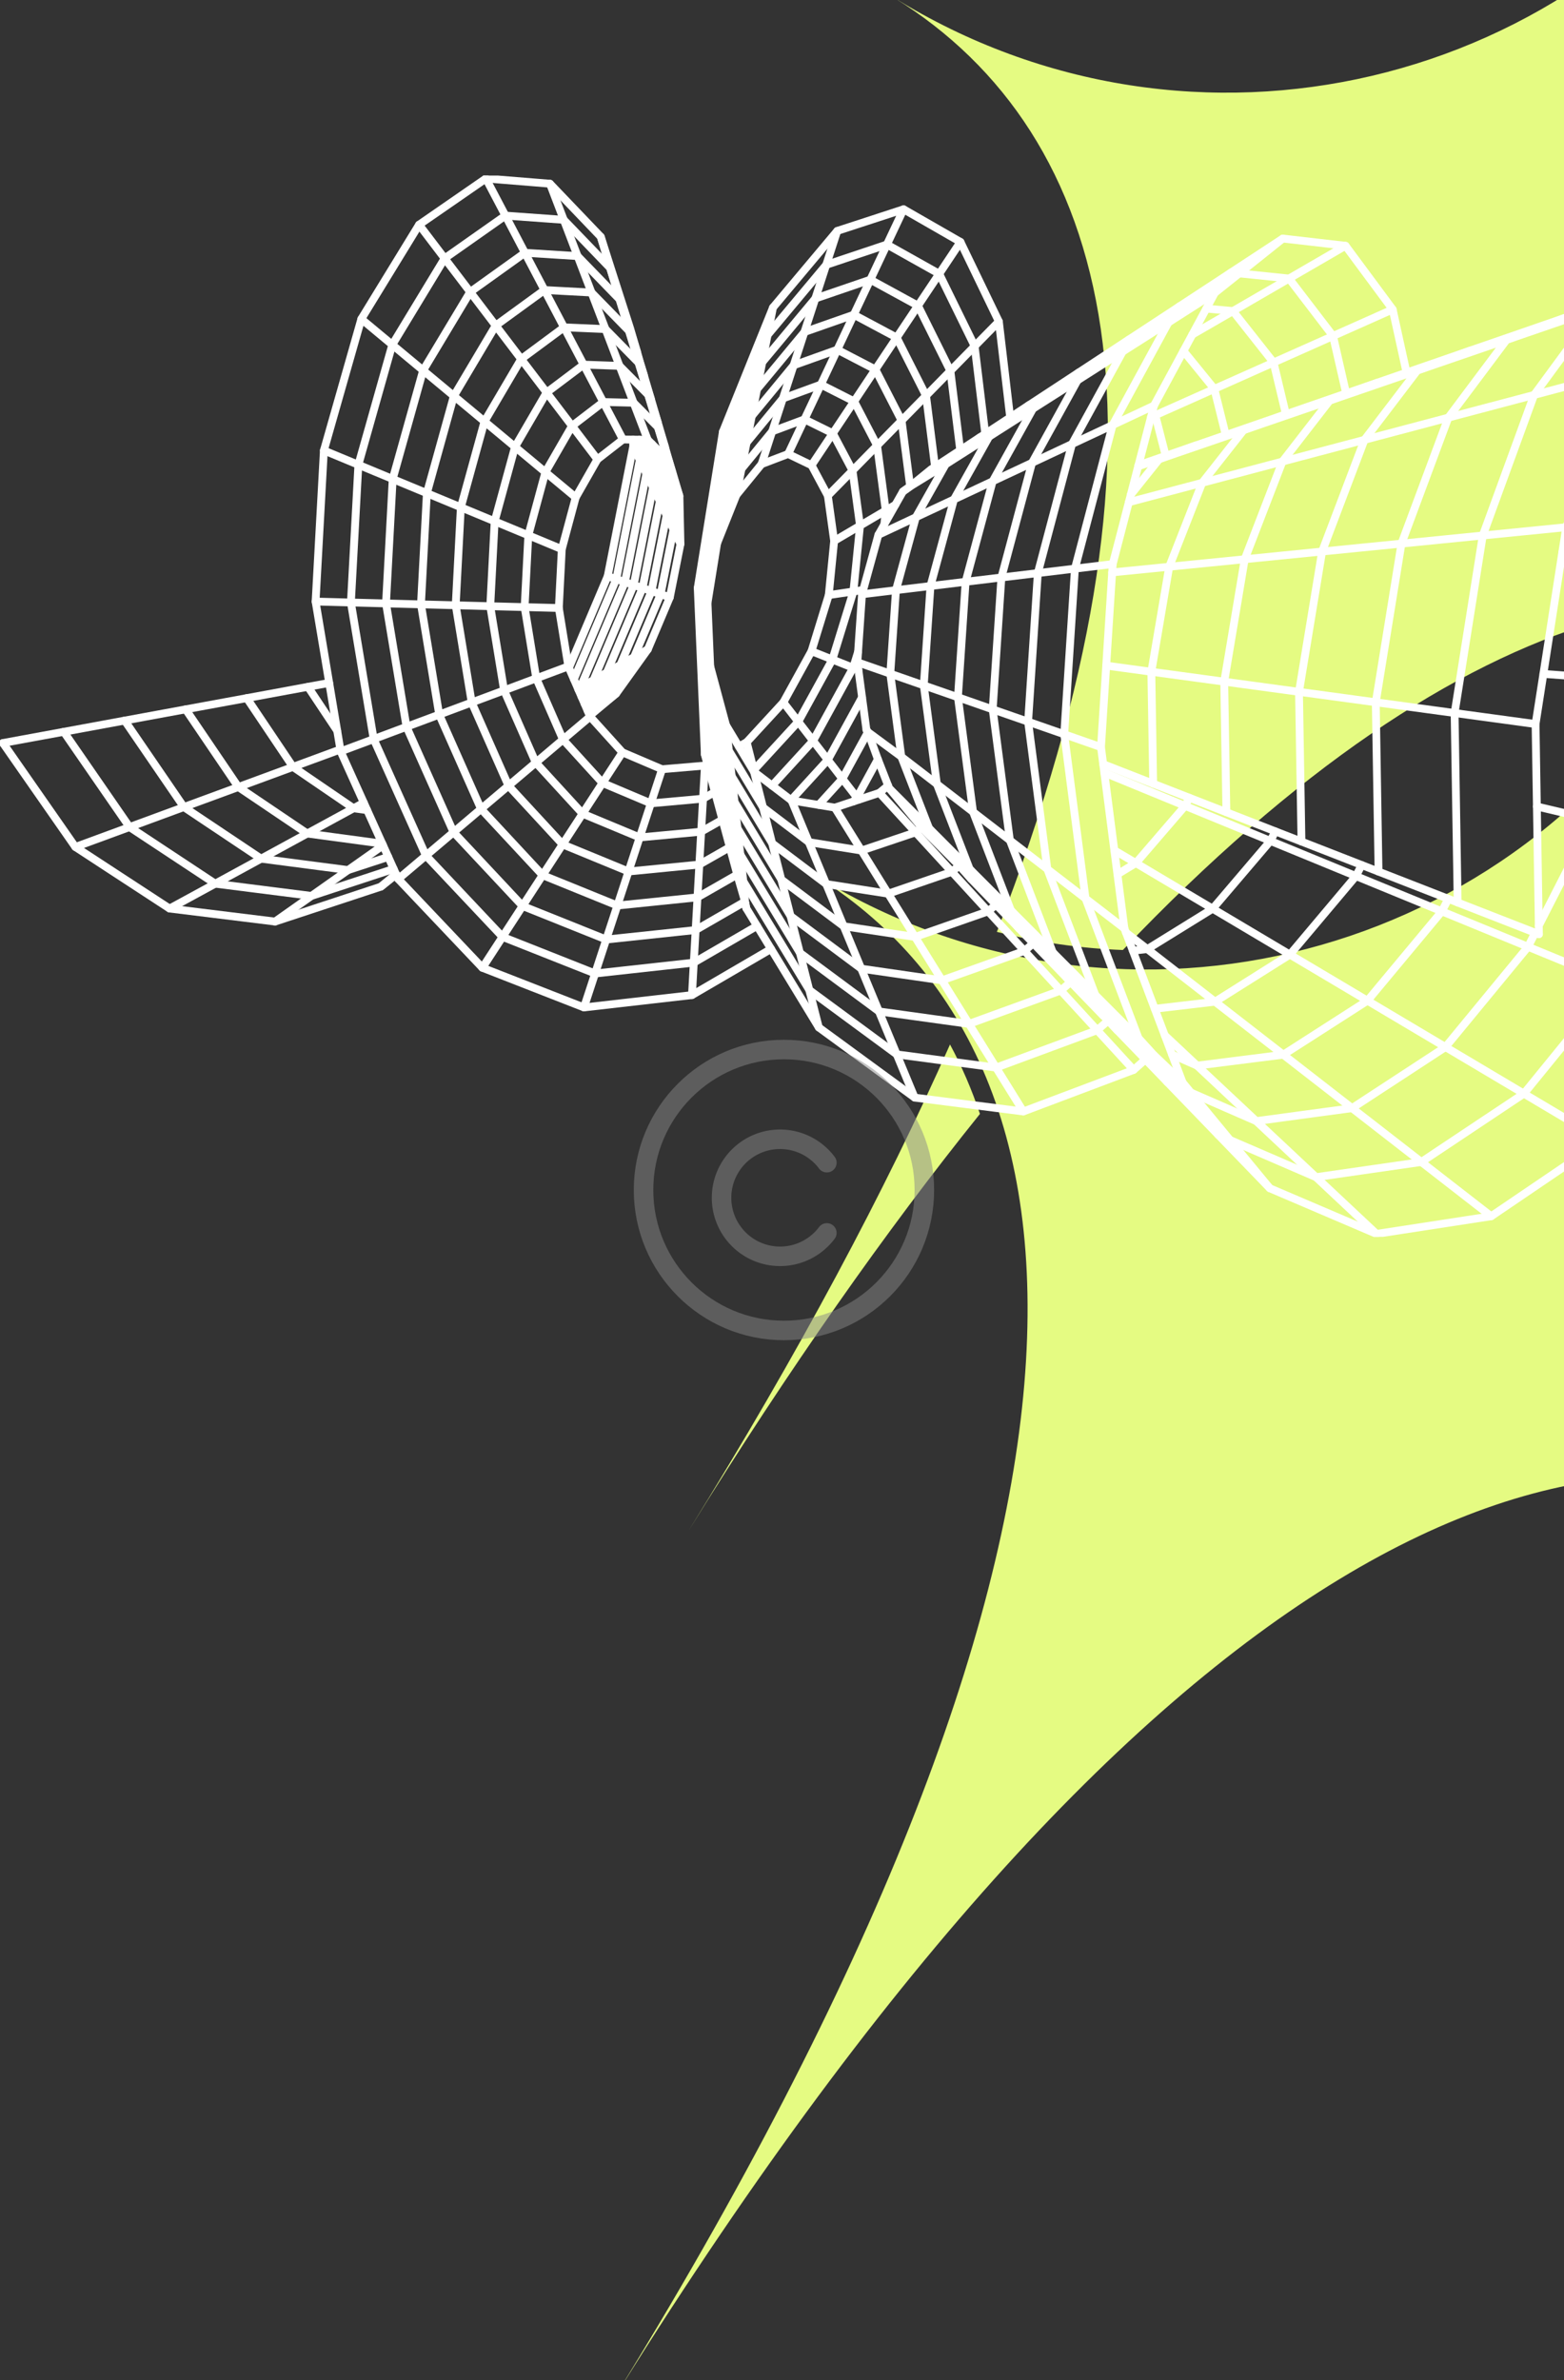 <svg xmlns="http://www.w3.org/2000/svg" width="401" height="610" viewBox="0 0 401 610" fill="none"><rect x="0" y="0" width="401" height="610" fill="#333333" stroke="none"/><g clip-path="url(#clip0_22623_1520)"><g clip-path="url(#clip1_22623_1520)"><path d="M176.594 392.267C204.877 346.624 226.969 305.176 243.577 267.704C246.586 273.281 249.143 279.216 251.251 285.504C227.251 315.325 202.335 350.728 176.594 392.267ZM452.526 -53C405.371 23.098 305.417 46.58 229.278 -0.555C285.686 34.362 305.298 110.965 255.591 238.841C266.136 241.506 276.958 243.074 287.894 243.493C376.301 150.735 450.447 136.354 505.005 170.122C428.86 122.997 405.371 23.098 452.526 -53ZM484.405 394.86C408.266 347.73 384.772 247.831 431.927 171.733C384.772 247.831 284.818 271.313 208.679 224.178C284.818 271.308 293.961 394.364 155.995 616.995C293.961 394.364 408.261 347.725 484.401 394.855L484.405 394.86Z" fill="#E5FB82"></path></g><g clip-path="url(#clip2_22623_1520)"><path d="M415.827 95.272L415.805 95.347L409.581 112.74L401.57 135.125L400.572 141.519L395.715 172.72L393.71 185.577L394.048 206.71L394.536 237.244L394.573 239.44" stroke="white" stroke-width="2" stroke-linecap="round" stroke-linejoin="round"></path><path d="M147.147 174.092L158.011 148.431L164.024 117.912L163.897 112.694" stroke="white" stroke-width="2" stroke-linecap="round" stroke-linejoin="round"></path><path d="M47.14 206.852L31.967 184.685" stroke="white" stroke-width="2" stroke-linecap="round" stroke-linejoin="round"></path><path d="M145.871 171.161L155.811 147.681L162.35 114.456" stroke="white" stroke-width="2" stroke-linecap="round" stroke-linejoin="round"></path><path d="M395.714 172.72L419.25 174.474L444.296 176.341L469.423 178.207" stroke="white" stroke-width="2" stroke-linecap="round" stroke-linejoin="round"></path><path d="M410.932 292.313L390.714 280.304L370.609 268.361L350.609 256.479L330.714 244.665L310.917 232.902L291.232 221.208L285.707 217.932" stroke="white" stroke-width="2" stroke-linecap="round" stroke-linejoin="round"></path><path d="M400.572 141.519L423.672 139.885L449.401 138.063L475.249 136.241" stroke="white" stroke-width="2" stroke-linecap="round" stroke-linejoin="round"></path><path d="M382.328 311.73L364.423 297.824L346.653 284.022L329.025 270.326L311.525 256.742L294.168 243.263L288.687 239.013" stroke="white" stroke-width="2" stroke-linecap="round" stroke-linejoin="round"></path><path d="M283.139 198.044L295.714 203.209L303.852 206.553L314.483 210.916L325.722 215.534L333.74 218.825L347.659 224.545L369.678 233.585L391.773 242.664L413.943 251.772L436.195 260.911" stroke="white" stroke-width="2" stroke-linecap="round" stroke-linejoin="round"></path><path d="M75.12 196.559L63.273 178.927" stroke="white" stroke-width="2" stroke-linecap="round" stroke-linejoin="round"></path><path d="M352.929 316.251L337.426 301.715L315.369 292.187" stroke="white" stroke-width="2" stroke-linecap="round" stroke-linejoin="round"></path><path d="M289.423 128.722L308.229 123.744L315.136 114.973L318.86 110.243L329.776 106.495L340.917 102.671L345.234 101.195L360.714 95.879L363.38 94.965L386.27 87.108L409.588 79.102L425.775 72.985L433.92 70.166L450.685 64.371" stroke="white" stroke-width="2" stroke-linecap="round" stroke-linejoin="round"></path><path d="M98.011 216.23L78.769 213.636L61.111 201.717L47.605 181.806" stroke="white" stroke-width="2" stroke-linecap="round" stroke-linejoin="round"></path><path d="M325.579 304.563L312.373 290.897L302.306 278.7L298.567 274.172L295.436 269.997L291.93 266.143L288.687 257.59L283.68 244.403L278.687 231.239L278.327 230.294L272.861 188.201L275.602 145.748L285.279 108.932L290.399 99.501L299.573 82.648L304.566 78.668L313.274 71.726L315.624 69.852L328.905 61.141" stroke="white" stroke-width="2" stroke-linecap="round" stroke-linejoin="round"></path><path d="M360.632 95.498L357.073 79.305L344.986 62.992L328.905 61.141L317.726 70.069L311.465 75.069L309.295 79.095L305.699 85.76L303.432 89.958L295.872 103.961L295.466 105.536L295.106 106.915L291.893 119.247L291.818 119.524L289.933 126.774L289.423 128.723L285.294 144.578L285.151 146.715L283.627 170.599L282.291 191.492L282.854 195.862L282.884 196.05L283.139 198.044L285.706 217.933L286.502 224.08L288.297 237.971L288.687 239.013L290.451 243.668L291.029 245.198L296.074 258.557L298.649 265.364L300.511 270.289L303.214 277.448L305.339 280.027L312.448 288.648L315.369 292.187L325.579 304.564L352.929 316.251L382.328 311.73L410.932 292.314L436.195 260.911L456.15 221.366L469.423 178.208L475.249 136.242L473.507 100.281L464.851 75.032L450.684 64.372L433.357 70.946L429.814 75.864L421.3 87.679L415.827 95.273L415.782 95.288L393.334 101.225L371.345 107.042L349.843 112.732L328.807 118.295L308.229 123.745L299.776 145.26L295.196 172.173L295.669 200.863" stroke="white" stroke-width="2" stroke-linecap="round" stroke-linejoin="round"></path><path d="M415.804 95.348L421.608 110.393L423.672 139.885L419.25 174.475L408.395 210.098L394.536 237.244" stroke="white" stroke-width="2" stroke-linecap="round" stroke-linejoin="round"></path><path d="M401.225 81.464L386.27 87.109L371.345 107.042L359.325 139.33L352.741 180L353.447 223.397" stroke="white" stroke-width="2" stroke-linecap="round" stroke-linejoin="round"></path><path d="M0.751 190.434L16.352 187.563L31.967 184.684L47.605 181.806L63.274 178.927L78.957 176.033L84.407 175.036" stroke="white" stroke-width="2" stroke-linecap="round" stroke-linejoin="round"></path><path d="M197.958 201.357L208.469 189.88L218.739 171.161L219.242 169.534L220.008 167.053" stroke="white" stroke-width="2" stroke-linecap="round" stroke-linejoin="round"></path><path d="M291.893 119.246L297.501 117.305L298.882 116.833L306.57 114.179" stroke="white" stroke-width="2" stroke-linecap="round" stroke-linejoin="round"></path><path d="M181.404 154.533L183.867 139.232L184.069 135.281L184.272 131.278L184.482 127.238L188.687 116.765L192.756 106.629L194.64 104.35L203.484 93.63L214.685 89.627L224.445 94.695L231.164 107.799L233.341 124.539" stroke="white" stroke-width="2" stroke-linecap="round" stroke-linejoin="round"></path><path d="M19.324 217.085L33.213 211.98L47.14 206.853L66.945 220.084L89.242 223L99.55 219.634" stroke="white" stroke-width="2" stroke-linecap="round" stroke-linejoin="round"></path><path d="M394.048 206.71L408.395 210.098L432.239 215.728L456.15 221.366" stroke="white" stroke-width="2" stroke-linecap="round" stroke-linejoin="round"></path><path d="M285.151 146.714L299.776 145.259L319.137 143.333L338.98 141.354L359.325 139.33L380.174 137.253L401.57 135.124" stroke="white" stroke-width="2" stroke-linecap="round" stroke-linejoin="round"></path><path d="M377.043 89.822L363.38 94.965L361.157 97.889L349.843 112.732L338.98 141.354L333.057 177.323L333.687 215.691" stroke="white" stroke-width="2" stroke-linecap="round" stroke-linejoin="round"></path><path d="M190.901 231.141L178.356 238.375L155.428 240.804L133.987 232.213L116.284 213.299L104.227 186.281L98.972 154.661L100.683 122.777L108.484 94.935L120.556 74.837L134.587 64.791L148.093 65.638L157.448 75.286L158.852 76.726L161.532 85.084L161.615 85.332L164.287 93.556L165.106 96.202" stroke="white" stroke-width="2" stroke-linecap="round" stroke-linejoin="round"></path><path d="M170.511 114.591L168.949 109.741L166.209 101.21L163.739 92.993L161.284 84.829L158.852 76.725L156.434 68.682L144.542 56.342L129.587 55.263L114.002 66.223L100.578 88.36L91.885 119.126L89.97 154.421L95.804 189.43L109.205 219.289L128.844 240.122L152.576 249.515L177.883 246.726L194.107 237.318" stroke="white" stroke-width="2" stroke-linecap="round" stroke-linejoin="round"></path><path d="M202.831 205.068L212.245 194.76L221.029 178.725" stroke="white" stroke-width="2" stroke-linecap="round" stroke-linejoin="round"></path><path d="M290.647 274.224L281.307 264.043L271.975 253.878L262.659 243.728L253.349 233.585L244.047 223.449L234.753 213.329L225.466 203.216" stroke="white" stroke-width="2" stroke-linecap="round" stroke-linejoin="round"></path><path d="M86.464 187.308L78.957 176.033" stroke="white" stroke-width="2" stroke-linecap="round" stroke-linejoin="round"></path><path d="M183.867 139.233L188.807 126.871L195.264 118.954L202.073 116.36L208.071 119.247L212.253 127.051" stroke="white" stroke-width="2" stroke-linecap="round" stroke-linejoin="round"></path><path d="M43.476 232.866L55.18 226.494L66.945 220.084L78.769 213.637L90.653 207.167L93.281 205.735" stroke="white" stroke-width="2" stroke-linecap="round" stroke-linejoin="round"></path><path d="M262.366 284.877L255.391 273.632L248.439 262.432L241.51 251.27L220.819 248.279L203.664 235.504L202.696 234.785L194.318 220.931L189.07 212.257L186.412 202.369L184.227 194.265L181.322 183.485L180.271 158.896L179.993 152.382L180.924 146.587L181.855 140.807L182.793 134.982L183.739 129.097L184.693 123.16L184.911 119.037L187.185 113.377L191.307 103.129L195.444 92.844L200.106 87.251L209.047 76.508L223.154 71.681L235.361 78.345L243.672 95.063L246.195 115.401" stroke="white" stroke-width="2" stroke-linecap="round" stroke-linejoin="round"></path><path d="M353.207 98.061L345.204 101.068L340.917 102.672L331.698 114.569L328.807 118.295L319.138 143.334L313.882 174.714L314.438 208.179" stroke="white" stroke-width="2" stroke-linecap="round" stroke-linejoin="round"></path><path d="M241.51 251.269L234.61 240.144L227.726 229.057L220.871 218.007L214.04 206.994" stroke="white" stroke-width="2" stroke-linecap="round" stroke-linejoin="round"></path><path d="M231.51 125.978L233.357 124.667L238.74 120.289L239.738 119.636L243.507 117.162L246.194 115.401L251.232 112.095" stroke="white" stroke-width="2" stroke-linecap="round" stroke-linejoin="round"></path><path d="M75.12 196.559L87.26 192.091" stroke="white" stroke-width="2" stroke-linecap="round" stroke-linejoin="round"></path><path d="M317.726 70.068L330.504 71.388L341.78 86.119L345.151 100.842" stroke="white" stroke-width="2" stroke-linecap="round" stroke-linejoin="round"></path><path d="M225.211 137.081L226.735 134.397L227.411 133.205L229.58 129.374L231.51 125.978L233.357 124.666L239.873 120.656L242.471 118.999L246.27 116.008L251.232 112.095L252.613 111.188L259.002 106.997L263.845 103.818" stroke="white" stroke-width="2" stroke-linecap="round" stroke-linejoin="round"></path><path d="M288.297 237.971L278.327 230.294L268.537 222.76L263.604 184.977L266.089 146.887L274.851 113.812L285.279 108.931L294.633 104.546L295.872 103.961" stroke="white" stroke-width="2" stroke-linecap="round" stroke-linejoin="round"></path><path d="M303.432 89.957L311.345 99.68L314.28 111.51" stroke="white" stroke-width="2" stroke-linecap="round" stroke-linejoin="round"></path><path d="M305.699 85.759L316.12 79.725L330.504 71.388L344.986 62.992" stroke="white" stroke-width="2" stroke-linecap="round" stroke-linejoin="round"></path><path d="M234.513 281.324L229.918 270.244L225.353 259.231L220.819 248.279L216.314 237.401L200.323 225.429L197.973 216.148L189.738 202.482L187.598 198.928L184.993 189.235L182.403 179.624L181.712 177.061L180.886 157.742L180.706 153.469L182.41 142.861L183.341 137.096L184.272 131.279L187.395 123.497L191.427 113.437L191.93 112.822L200.729 102.124L210.473 98.564L218.994 102.874L224.88 114.194L227.095 130.844L226.735 134.397" stroke="white" stroke-width="2" stroke-linecap="round" stroke-linejoin="round"></path><path d="M189.017 224.162L178.829 229.994L158.289 232.093L139.122 224.311L123.333 207.332L112.605 183.155L107.936 154.9L109.445 126.406L116.367 101.494L127.095 83.435L139.602 74.334L151.659 74.979L161.066 84.604L161.284 84.829L161.629 85.894L163.987 93.248L166.72 101.727L166.892 102.274" stroke="white" stroke-width="2" stroke-linecap="round" stroke-linejoin="round"></path><path d="M283.627 170.599L295.196 172.173L313.882 174.714L333.057 177.323L352.741 179.999L372.952 182.751L393.71 185.577" stroke="white" stroke-width="2" stroke-linecap="round" stroke-linejoin="round"></path><path d="M289.933 126.774L297.208 117.68L298.935 117.028L306.57 114.179L314.28 111.511L319.205 109.809L329.7 106.18L329.723 106.173L341.307 102.17L345.151 100.843L353.207 98.062L360.632 95.498L363.815 94.396L377.043 89.823L386.75 86.472L401.225 81.464L410.114 78.398L425.774 72.985" stroke="white" stroke-width="2" stroke-linecap="round" stroke-linejoin="round"></path><path d="M429.814 75.863L439.138 82.505L447.464 105.355L449.401 138.063L444.296 176.341L432.238 215.728L413.943 251.772L390.714 280.304L364.423 297.823L337.426 301.714L322.095 287.343L306.923 273.122L298.649 265.363" stroke="white" stroke-width="2" stroke-linecap="round" stroke-linejoin="round"></path><path d="M70.526 236.201L79.85 229.626L100.931 222.707" stroke="white" stroke-width="2" stroke-linecap="round" stroke-linejoin="round"></path><path d="M225.083 194.61L219.723 204.423L218.822 205.413" stroke="white" stroke-width="2" stroke-linecap="round" stroke-linejoin="round"></path><path d="M98.214 216.673L89.242 223L79.85 229.627L55.181 226.493L33.214 211.98L16.352 187.563" stroke="white" stroke-width="2" stroke-linecap="round" stroke-linejoin="round"></path><path d="M159.715 112.642L154.67 103.039L149.64 93.459L144.617 83.893L139.602 74.335L134.587 64.791L129.587 55.263L124.587 45.75" stroke="white" stroke-width="2" stroke-linecap="round" stroke-linejoin="round"></path><path d="M153.169 117.733L146.667 109.172L140.151 100.603L133.627 92.027L127.095 83.436L120.556 74.837L114.002 66.223L107.448 57.595" stroke="white" stroke-width="2" stroke-linecap="round" stroke-linejoin="round"></path><path d="M147.606 127.485L139.835 121.023L132.043 114.539L124.22 108.024L116.367 101.494L108.484 94.935L100.579 88.36L92.643 81.756" stroke="white" stroke-width="2" stroke-linecap="round" stroke-linejoin="round"></path><path d="M209.941 263.346L207.501 253.743L205.091 244.222L202.696 234.784L200.324 225.428L192.02 211.665L188.334 205.555L185.699 195.772L183.086 186.064L181.517 180.254L180.624 159.376L180.354 152.929L181.675 144.712L182.598 138.94L183.537 133.123L184.483 127.238L184.693 123.159L185.902 120.153L189.993 109.973L194.092 99.77L197.366 95.827L206.255 85.099L218.912 80.661L229.903 86.523L237.433 101.419L239.738 119.636" stroke="white" stroke-width="2" stroke-linecap="round" stroke-linejoin="round"></path><path d="M208.071 119.246L213.529 111.06L218.995 102.874L224.445 94.695L229.903 86.524L235.361 78.345L240.812 70.181L246.255 62.01" stroke="white" stroke-width="2" stroke-linecap="round" stroke-linejoin="round"></path><path d="M202.073 116.36L206.262 107.476L210.474 98.563L214.685 89.627L218.912 80.661L223.154 71.68L227.403 62.669L231.667 53.636" stroke="white" stroke-width="2" stroke-linecap="round" stroke-linejoin="round"></path><path d="M149.865 180.344L155.586 172.368L159.054 170.411L167.057 151.497L170.909 132.096L170.571 117.192" stroke="white" stroke-width="2" stroke-linecap="round" stroke-linejoin="round"></path><path d="M83.041 115.453L91.885 119.126L100.684 122.777L109.445 126.406L118.154 130.019L126.825 133.617L135.459 137.193L144.04 140.754" stroke="white" stroke-width="2" stroke-linecap="round" stroke-linejoin="round"></path><path d="M123.687 248.046L128.844 240.122L133.987 232.213L139.122 224.312L144.25 216.418L149.37 208.547L154.482 200.675L159.588 192.826" stroke="white" stroke-width="2" stroke-linecap="round" stroke-linejoin="round"></path><path d="M102.103 225.294L109.205 219.289L116.284 213.299L123.334 207.332L130.368 201.38L137.373 195.457L144.347 189.55L151.307 183.665" stroke="white" stroke-width="2" stroke-linecap="round" stroke-linejoin="round"></path><path d="M149.723 258.212L152.576 249.516L155.428 240.805L158.289 232.093L161.149 223.367L164.009 214.641L166.877 205.908L169.745 197.159" stroke="white" stroke-width="2" stroke-linecap="round" stroke-linejoin="round"></path><path d="M209.896 206.305L215.992 199.603L222.441 187.826" stroke="white" stroke-width="2" stroke-linecap="round" stroke-linejoin="round"></path><path d="M80.916 154.181L89.97 154.421L98.972 154.66L107.936 154.9L116.84 155.133L125.698 155.373L134.512 155.605L143.281 155.837" stroke="white" stroke-width="2" stroke-linecap="round" stroke-linejoin="round"></path><path d="M87.343 192.586L95.804 189.43L104.227 186.281L112.606 183.155L120.939 180.044L129.242 176.948L137.493 173.859L145.714 170.793" stroke="white" stroke-width="2" stroke-linecap="round" stroke-linejoin="round"></path><path d="M187.118 217.138L179.302 221.591L161.149 223.367L144.25 216.418L130.368 201.38L120.939 180.044L116.84 155.133L118.154 130.019L124.22 108.024L133.627 92.026L144.618 83.893L155.241 84.35L163.739 92.993L166.465 101.465L168.694 108.407" stroke="white" stroke-width="2" stroke-linecap="round" stroke-linejoin="round"></path><path d="M219.828 169.736L228.267 172.675L236.855 175.666L245.609 178.71L254.52 181.821L263.605 184.977L272.861 188.201L282.291 191.492" stroke="white" stroke-width="2" stroke-linecap="round" stroke-linejoin="round"></path><path d="M195.263 118.954L197.988 110.565L200.729 102.124L203.484 93.631L206.254 85.099L209.047 76.508L211.847 67.872L214.67 59.184" stroke="white" stroke-width="2" stroke-linecap="round" stroke-linejoin="round"></path><path d="M221.014 152.315L229.715 151.265L238.567 150.201L247.576 149.114L256.75 148.012L266.089 146.887L275.601 145.748L285.294 144.578" stroke="white" stroke-width="2" stroke-linecap="round" stroke-linejoin="round"></path><path d="M177.418 255.048L177.883 246.726L178.356 238.375L178.829 229.994L179.302 221.59L179.775 213.164L180.256 204.7L180.736 196.222" stroke="white" stroke-width="2" stroke-linecap="round" stroke-linejoin="round"></path><path d="M213.867 138.647L220.504 134.734L227.095 130.843L229.58 129.374" stroke="white" stroke-width="2" stroke-linecap="round" stroke-linejoin="round"></path><path d="M193.274 197.376L191.45 190.225L200.842 180.022L208.064 166.903L212.493 152.524L213.867 138.648L212.253 127.051L218.582 120.611L224.881 114.194L231.165 107.799L237.433 101.42L243.672 95.062L249.896 88.72L256.105 82.408" stroke="white" stroke-width="2" stroke-linecap="round" stroke-linejoin="round"></path><path d="M309.295 79.095L316.12 79.724L326.533 92.911L329.701 106.18" stroke="white" stroke-width="2" stroke-linecap="round" stroke-linejoin="round"></path><path d="M188.807 126.871L190.113 120.177L191.427 113.437L192.756 106.63L194.092 99.771L195.444 92.844L196.81 85.865L198.184 78.825" stroke="white" stroke-width="2" stroke-linecap="round" stroke-linejoin="round"></path><path d="M212.493 152.524L218.807 151.595L221.315 151.22" stroke="white" stroke-width="2" stroke-linecap="round" stroke-linejoin="round"></path><path d="M208.063 166.902L213.416 169.039L218.739 171.16L220.091 171.693" stroke="white" stroke-width="2" stroke-linecap="round" stroke-linejoin="round"></path><path d="M291.818 119.524L297.208 117.68L298.95 117.08L314.348 111.795L318.86 110.243L329.701 106.18" stroke="white" stroke-width="2" stroke-linecap="round" stroke-linejoin="round"></path><path d="M149.1 178.583L152.17 174.302L155.586 172.368L164.753 150.718L169.16 128.49L168.859 115.491" stroke="white" stroke-width="2" stroke-linecap="round" stroke-linejoin="round"></path><path d="M101.54 224.049L97.651 227.258L87.516 230.601L70.526 236.201L43.476 232.865L19.325 217.085L0.751 190.435" stroke="white" stroke-width="2" stroke-linecap="round" stroke-linejoin="round"></path><path d="M97.65 227.258L101.577 224.132" stroke="white" stroke-width="2" stroke-linecap="round" stroke-linejoin="round"></path><path d="M174.467 139.42L172.681 135.739L170.909 132.096L169.16 128.49L167.433 124.921L165.721 121.398L164.024 117.912L162.35 114.456L162.305 112.672" stroke="white" stroke-width="2" stroke-linecap="round" stroke-linejoin="round"></path><path d="M393.605 239.065L391.773 242.664L370.609 268.362L346.653 284.023L322.096 287.344L305.339 280.027" stroke="white" stroke-width="2" stroke-linecap="round" stroke-linejoin="round"></path><path d="M284.093 261.615L281.307 264.043L255.391 273.632L229.918 270.243L212.531 257.446L207.501 253.743L198.98 239.702L196.637 235.849L193.034 229.911L190.579 225.863L189.821 219.026L189.07 212.257L188.334 205.555L187.598 198.928L186.87 192.368L184.295 182.773L181.908 173.904L181.149 156.13L181.059 154.008L180.706 153.468L180.354 152.929L179.993 152.381L179.625 151.827L179.258 151.264L178.89 150.695L181.45 134.802L182.411 128.849L183.379 122.837L184.355 116.772L185.346 110.648L189.783 99.65L193.972 89.252L198.184 78.824L205.631 69.948L214.671 59.183L231.668 53.636L246.255 62.01L256.105 82.408L259.003 106.997" stroke="white" stroke-width="2" stroke-linecap="round" stroke-linejoin="round"></path><path d="M371.33 230.369L369.678 233.585L350.609 256.48L329.025 270.326L306.923 273.122L300.511 270.289" stroke="white" stroke-width="2" stroke-linecap="round" stroke-linejoin="round"></path><path d="M94.137 207.647L90.653 207.167L75.12 196.56L61.111 201.717L47.14 206.852" stroke="white" stroke-width="2" stroke-linecap="round" stroke-linejoin="round"></path><path d="M183.304 202.992L180.256 204.701L166.877 205.908L154.482 200.675L144.347 189.55L137.493 173.86L134.512 155.605L135.458 137.194L139.835 121.023L146.667 109.171L154.67 103.039L162.448 103.226L168.694 109.486L170.526 115.169L171.517 118.137L172.358 121.128L172.68 135.739L169.385 152.292L162.553 168.425L159.054 170.411L152.635 179.355L150.638 182.128" stroke="white" stroke-width="2" stroke-linecap="round" stroke-linejoin="round"></path><path d="M274.505 251.69L271.975 253.879L248.439 262.432L225.353 259.231L208.086 246.442L205.091 244.223L202.711 240.295L196.637 230.272L195.541 228.465L189.82 219.027L189.024 216.058L187.133 209.042L185.211 201.912L183.289 194.79L181.119 186.747L180 160.568L179.723 154.046L179.625 151.827L181.096 142.696L182.035 136.864L182.988 130.972L183.942 125.034L184.91 119.037L185.128 114.861L188.476 106.548L192.636 96.225L196.81 85.865L202.861 78.623L211.847 67.873L227.403 62.67L240.811 70.181L249.895 88.721L252.613 111.188" stroke="white" stroke-width="2" stroke-linecap="round" stroke-linejoin="round"></path><path d="M349.123 221.71L347.659 224.544L330.714 244.665L311.525 256.742L296.075 258.556" stroke="white" stroke-width="2" stroke-linecap="round" stroke-linejoin="round"></path><path d="M264.933 241.771L262.658 243.728L241.51 251.27" stroke="white" stroke-width="2" stroke-linecap="round" stroke-linejoin="round"></path><path d="M227.711 201.35L225.466 203.217L220.143 204.971L218.822 205.413L214.04 206.995L209.896 206.305L202.951 205.158L202.831 205.068L197.959 201.357L193.402 197.879L193.326 197.826L193.146 197.519L193.109 197.467L189.438 191.349L186.157 185.877L182.095 170.786" stroke="white" stroke-width="2" stroke-linecap="round" stroke-linejoin="round"></path><path d="M326.99 213.082L325.722 215.533L310.917 232.903L294.167 243.263L290.451 243.668" stroke="white" stroke-width="2" stroke-linecap="round" stroke-linejoin="round"></path><path d="M255.361 231.869L253.349 233.585L234.61 240.145L216.315 237.401L211.833 226.584L207.373 215.841L202.951 205.158" stroke="white" stroke-width="2" stroke-linecap="round" stroke-linejoin="round"></path><path d="M304.941 204.476L303.852 206.552L291.232 221.208L286.502 224.079" stroke="white" stroke-width="2" stroke-linecap="round" stroke-linejoin="round"></path><path d="M155.812 147.682L158.011 148.431L160.233 149.181L162.478 149.946L164.753 150.718L167.058 151.497L169.385 152.292L171.743 153.087" stroke="white" stroke-width="2" stroke-linecap="round" stroke-linejoin="round"></path><path d="M189.438 191.349L191.45 190.225" stroke="white" stroke-width="2" stroke-linecap="round" stroke-linejoin="round"></path><path d="M245.797 221.965L244.048 223.45L227.726 229.057L211.833 226.583L197.974 216.148L195.639 206.95L193.327 197.826" stroke="white" stroke-width="2" stroke-linecap="round" stroke-linejoin="round"></path><path d="M236.292 212.033L234.753 213.33L220.872 218.007L207.373 215.841L195.639 206.95L191.224 199.611L187.478 193.374L186.87 192.369L186.157 185.877" stroke="white" stroke-width="2" stroke-linecap="round" stroke-linejoin="round"></path><path d="M151.202 183.425L152.688 182.189L157.958 177.781L159.52 175.607L166.104 166.423L171.742 153.087L174.467 139.42L174.205 127.148L172.35 120.844L171.517 118.137L170.511 114.591L169.145 109.936L168.694 108.407L166.892 102.275L166.72 101.727L165.105 96.202L164.287 93.556L163.334 90.19L161.584 84.23L159.34 77.236L156.675 68.937L154.032 60.691L150.263 56.755L141.006 47.084L124.587 45.75L107.448 57.595L92.643 81.756L83.041 115.454L80.916 154.181L84.407 175.037L86.464 187.309L87.26 192.092L87.343 192.586L93.281 205.735L94.137 207.647L95.376 210.383L98.011 216.231L98.213 216.673L99.55 219.634L100.931 222.708L101.539 224.05L101.577 224.132L102.102 225.294L123.686 248.046L149.723 258.212L177.418 255.048L197.696 243.219" stroke="white" stroke-width="2" stroke-linecap="round" stroke-linejoin="round"></path><path d="M151.187 183.388L152.853 181.948L156.051 177.488L162.553 168.424L166.104 166.423" stroke="white" stroke-width="2" stroke-linecap="round" stroke-linejoin="round"></path><path d="M295.106 106.915L296.21 106.427L311.345 99.68L326.532 92.911L341.78 86.119L357.073 79.305" stroke="white" stroke-width="2" stroke-linecap="round" stroke-linejoin="round"></path><path d="M295.466 105.535L296.21 106.427L298.882 116.833" stroke="white" stroke-width="2" stroke-linecap="round" stroke-linejoin="round"></path><path d="M148.341 176.836L148.784 176.213L152.17 174.302L162.478 149.945L167.433 124.922L167.17 113.812" stroke="white" stroke-width="2" stroke-linecap="round" stroke-linejoin="round"></path><path d="M181.374 195.862L180.736 196.221L169.745 197.159L159.588 192.825L151.307 183.665L151.202 183.425L151.187 183.387L151.119 183.237L150.639 182.128L149.865 180.344L149.1 178.582L148.431 177.053L148.341 176.835L148.214 176.543L147.148 174.091L145.871 171.16L145.714 170.793L143.281 155.837L144.04 140.754L147.606 127.485L153.169 117.732L159.715 112.642L162.305 112.672L163.897 112.694L165.511 112.717L166.082 112.724" stroke="white" stroke-width="2" stroke-linecap="round" stroke-linejoin="round"></path><path d="M220.143 204.97L219.723 204.423L215.992 199.603L212.245 194.76L208.469 189.88L204.67 184.969L200.841 180.021" stroke="white" stroke-width="2" stroke-linecap="round" stroke-linejoin="round"></path><path d="M148.214 176.543L148.784 176.213L160.233 149.18L165.721 121.398L165.511 112.717" stroke="white" stroke-width="2" stroke-linecap="round" stroke-linejoin="round"></path><path d="M193.402 197.878L193.274 197.376L204.67 184.969L213.417 169.039L218.807 151.594L220.504 134.734L218.582 120.611L213.529 111.06L206.262 107.477L197.989 110.565L190.113 120.176L186.112 130.176L184.07 135.282L183.139 141.039L181.059 154.008L181.405 154.533L182.095 170.786L181.908 173.904L181.712 177.06L181.517 180.254L181.322 183.485L181.119 186.746L180.917 190.052L180.714 193.403L181.375 195.862L183.304 202.991L185.218 210.083L187.118 217.137L188.597 222.595L189.017 224.162L191.022 231.073L191.345 232.783L194.107 237.318L197.696 243.218L201.337 249.208L209.941 263.346L217.013 268.519L234.513 281.323L262.366 284.877L290.647 274.224L293.687 271.54" stroke="white" stroke-width="2" stroke-linecap="round" stroke-linejoin="round"></path><path d="M163.334 90.19L161.6 84.77L159.1 76.981L156.435 68.682L154.032 60.69" stroke="white" stroke-width="2" stroke-linecap="round" stroke-linejoin="round"></path><path d="M299.348 277.411L293.687 271.541L286.503 264.112L285.091 262.65L284.19 261.525L282.426 259.186L275.504 250.82L269.918 244.073L268.019 239.118L258.927 215.368L254.521 181.821L256.75 148.011L264.603 118.625L276.27 97.484L289.468 87.011L301.488 79.132L302.479 78.473" stroke="white" stroke-width="2" stroke-linecap="round" stroke-linejoin="round"></path><path d="M180.714 193.404L179.363 161.813L178.987 152.974L178.89 150.695" stroke="white" stroke-width="2" stroke-linecap="round" stroke-linejoin="round"></path><path d="M273.83 250.985L271.743 248.826L265.752 242.626L264.933 241.772L261.33 238.046L260.752 237.394L256.089 232.618L255.361 231.869L248.995 225.279L245.932 221.853L238.214 212.287L237.666 210.885L231.097 193.951L222.546 187.638L222.148 187.061L221.029 178.725L220.091 171.693L219.828 169.737L220.008 167.053L221.014 152.314L221.315 151.22L225.211 137.081L226.525 136.467L234.821 132.576L240.174 123.078L242.471 118.999L246.337 116.54L253.589 111.923L259.07 107.589L263.845 103.819L276.593 95.46" stroke="white" stroke-width="2" stroke-linecap="round" stroke-linejoin="round"></path><path d="M261.33 238.045L260.752 237.393L255.857 231.448L248.612 222.714L246.923 221.02L238.214 212.287L237.201 211.275L227.974 202.024L227.711 201.349L225.083 194.61L222.546 187.638L222.148 187.061" stroke="white" stroke-width="2" stroke-linecap="round" stroke-linejoin="round"></path><path d="M433.357 70.946L426.308 73.368L409.588 79.103L393.335 101.225L380.174 137.254L372.952 182.751L373.732 231.314" stroke="white" stroke-width="2" stroke-linecap="round" stroke-linejoin="round"></path><path d="M312.373 290.897L305.677 283.963L299.348 277.411L295.271 272.478L294.153 271.128L293.544 270.394L285.369 260.498L280.834 255.018L278.312 248.391L268.537 222.76L258.927 215.369L249.483 208.097L245.609 178.71L247.576 149.113L254.513 123.347L264.603 118.625L274.851 113.812L287.839 90.115L301.352 79.372L302.478 78.473L313.552 71.216L315.624 69.852" stroke="white" stroke-width="2" stroke-linecap="round" stroke-linejoin="round"></path><path d="M248.995 225.279L246.72 222.528L245.932 221.853L236.825 212.677L236.292 212.032L227.974 202.024" stroke="white" stroke-width="2" stroke-linecap="round" stroke-linejoin="round"></path><path d="M151.119 183.238L153.026 181.716L157.959 177.78" stroke="white" stroke-width="2" stroke-linecap="round" stroke-linejoin="round"></path><path d="M303.214 277.448L295.436 269.997L291.93 266.143L285.864 260.056L280.834 255.018L277.651 251.825L276.119 250.288L269.918 244.073L267.756 241.907L266.382 240.527L259.182 233.308L257.816 229.77L249.483 208.097L240.211 200.96L236.855 175.667L238.567 150.201L244.588 128.003L254.513 123.348L259.806 113.819L264.851 104.748L276.27 97.484L287.839 90.115L299.573 82.648L305.662 78.765L311.465 75.069" stroke="white" stroke-width="2" stroke-linecap="round" stroke-linejoin="round"></path><path d="M171.202 117.822L170.571 117.192L168.859 115.491L167.17 113.811L166.081 112.724L165.473 111.135L163.747 106.622L162.448 103.226L158.837 93.773L155.241 84.35L151.66 74.979L148.093 65.638L144.542 56.342L141.006 47.084" stroke="white" stroke-width="2" stroke-linecap="round" stroke-linejoin="round"></path><path d="M191.344 232.782L191.022 231.073L190.579 225.863L189.971 223.614L187.861 215.788L186.172 209.543L184.265 202.451L182.335 195.322L180.916 190.052L179.64 160.103L179.355 153.513L179.257 151.264L180.331 144.607L181.277 138.767L182.223 132.875L183.184 126.93L184.152 120.925L185.128 114.861L185.346 110.647" stroke="white" stroke-width="2" stroke-linecap="round" stroke-linejoin="round"></path><path d="M174.205 127.148L172.366 121.42L171.202 117.822L170.534 115.603L168.709 109.523L166.209 101.21L158.837 93.773L149.64 93.458L140.151 100.602L132.043 114.539L126.825 133.617L125.699 155.373L129.242 176.948L137.373 195.457L149.37 208.546L164.01 214.641L179.775 213.164L185.218 210.083" stroke="white" stroke-width="2" stroke-linecap="round" stroke-linejoin="round"></path><path d="M282.854 195.862L282.959 195.9L295.669 200.863L304.941 204.476L314.438 208.179L326.99 213.082L333.687 215.691L349.122 221.711L353.447 223.397L371.33 230.369L373.732 231.314L393.605 239.065L394.573 239.44" stroke="white" stroke-width="2" stroke-linecap="round" stroke-linejoin="round"></path><path d="M286.503 264.111L284.19 261.525L282.869 260.348L274.506 251.689L273.83 250.984L271.487 248.158L265.669 241.141L259.183 233.307L256.645 230.766L248.612 222.715L247.704 220.361L240.211 200.959L231.097 193.95L228.267 172.675L229.716 151.264L234.821 132.575L244.588 128.002L247.178 123.369L253.59 111.922L259.168 108.369L264.851 104.748L276.593 95.459L289.468 87.011" stroke="white" stroke-width="2" stroke-linecap="round" stroke-linejoin="round"></path></g></g><defs><clipPath id="clip0_22623_1520"><rect width="402" height="610" fill="white"></rect></clipPath><clipPath id="clip1_22623_1520"><rect width="349" height="670" fill="white" transform="translate(156 -53)"></rect></clipPath><clipPath id="clip2_22623_1520"><rect width="476" height="272" fill="white" transform="translate(0 45)"></rect></clipPath></defs><circle cx="201" cy="305" r="36" fill="none" stroke="#888" stroke-linecap="round" stroke-linejoin="round" stroke-width="5" opacity="0.5"/><path d="M212,316a15,15,0,1,1,0-18" fill="none" stroke="#888" stroke-linecap="round" stroke-linejoin="round" stroke-width="5" opacity="0.5"/></svg>